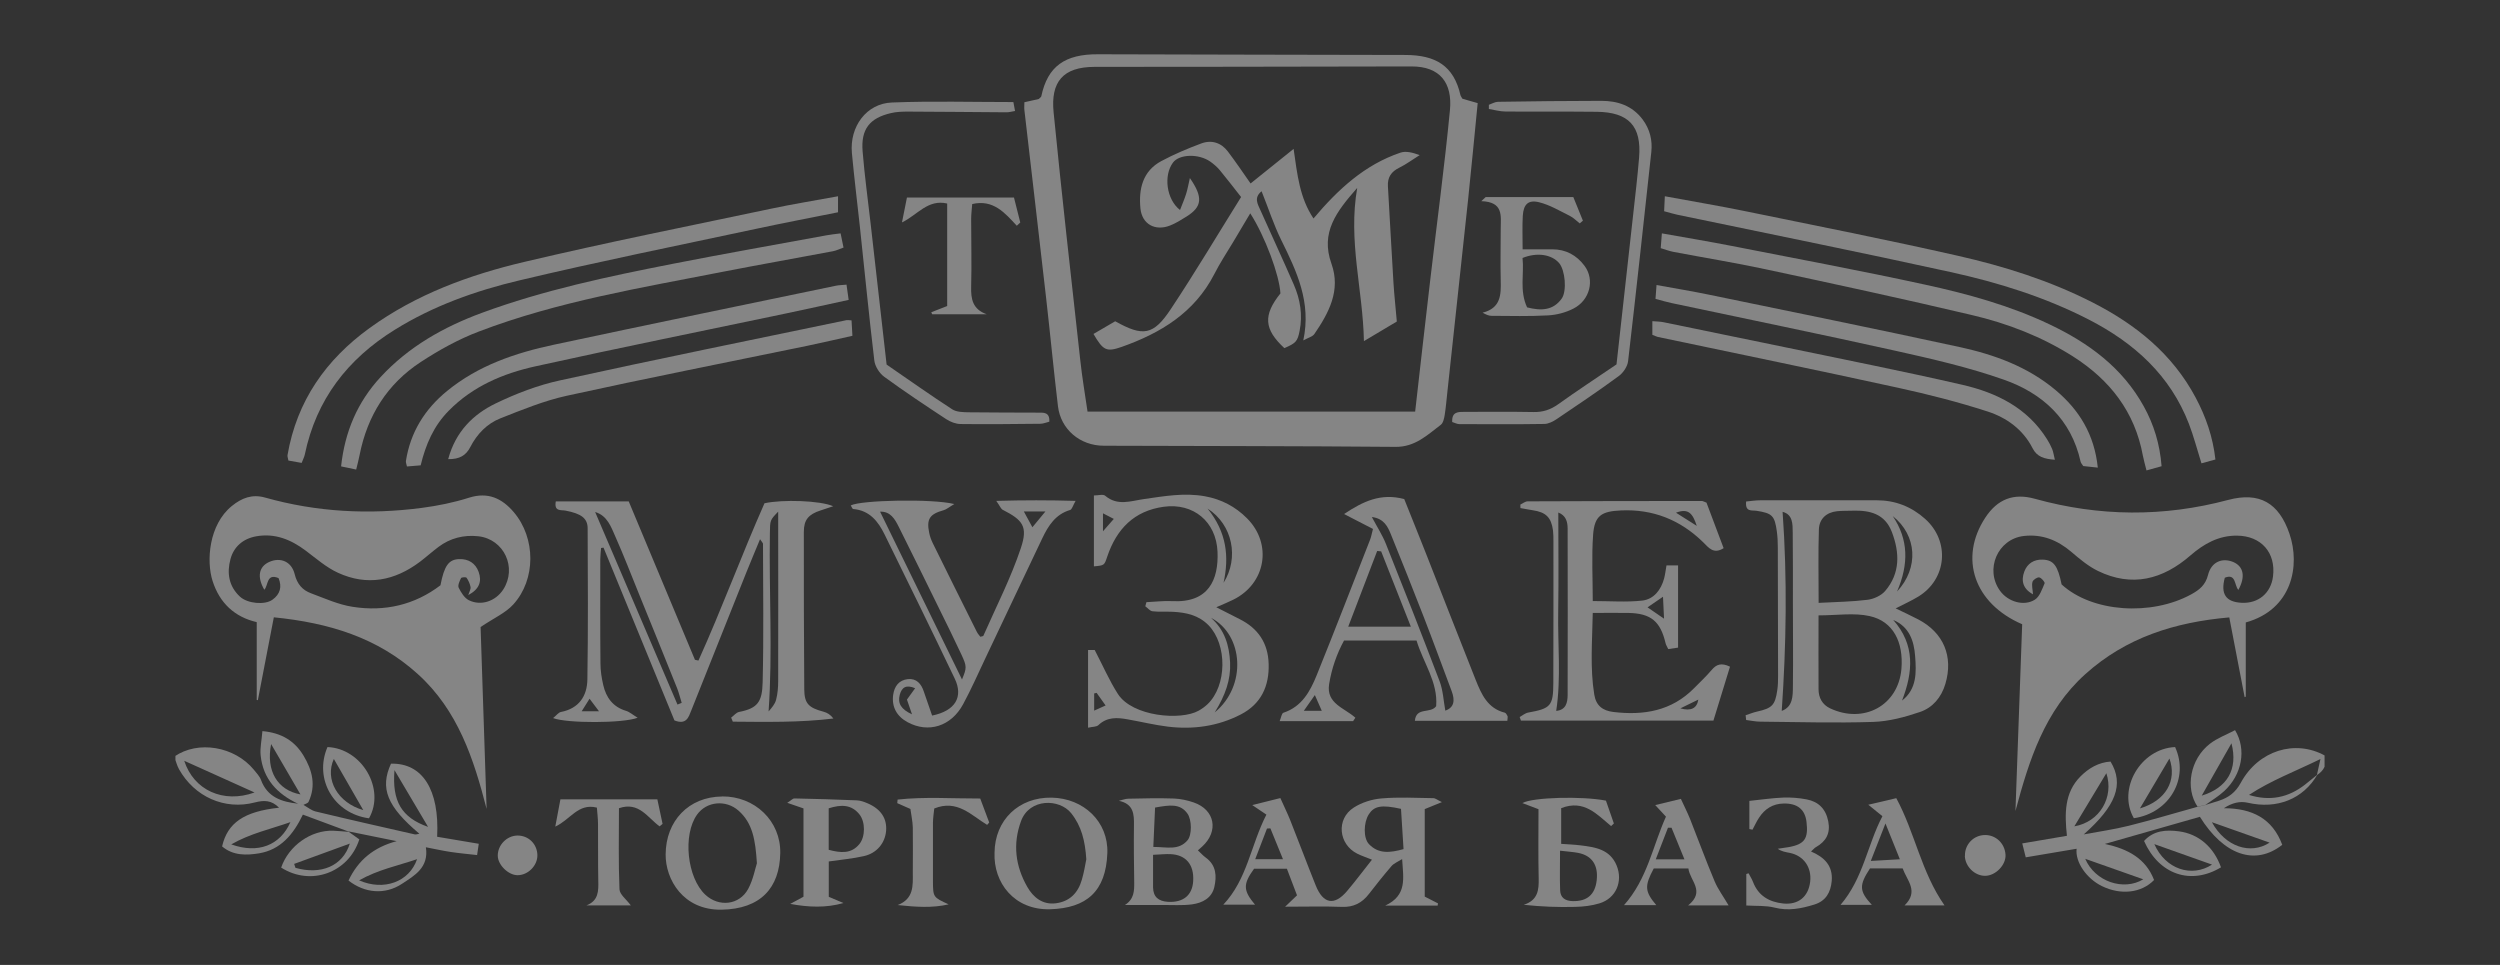 <?xml version="1.0" encoding="UTF-8"?> <svg xmlns="http://www.w3.org/2000/svg" width="228" height="88" viewBox="0 0 228 88" fill="none"><rect x="0" y="0" width="228" height="88" fill="#333333" stroke="none"/><g clip-path="url(#clip0_1899_788)"><path d="M93.423 9.324C93.956 9.204 94.37 9.117 94.736 9.029C94.84 8.917 94.951 8.853 94.966 8.782C95.547 6.027 97.139 4.934 100.138 4.949C109.487 4.989 118.836 4.982 128.177 5.013C130.914 5.021 132.585 5.979 133.198 8.694C133.222 8.782 133.293 8.861 133.373 9.005C133.771 9.117 134.216 9.245 134.765 9.404C134.471 12.35 134.2 15.28 133.89 18.21C133.27 24.046 132.633 29.874 132.004 35.71C131.925 36.42 131.869 37.131 131.758 37.841C131.702 38.161 131.622 38.576 131.4 38.743C130.166 39.678 129.053 40.771 127.278 40.755C118.407 40.675 109.535 40.684 100.672 40.651C98.499 40.651 96.741 39.159 96.486 37.051C96.096 33.778 95.786 30.505 95.412 27.231C94.76 21.491 94.084 15.759 93.423 10.027C93.399 9.843 93.423 9.652 93.423 9.332V9.324ZM129.06 37.554C129.538 33.371 129.983 29.387 130.453 25.403C131.049 20.286 131.742 15.176 132.235 10.043C132.474 7.56 131.328 6.051 128.726 6.059C127.246 6.059 125.766 6.067 124.294 6.067C116.139 6.083 107.983 6.099 99.828 6.099C96.94 6.099 95.81 7.472 96.089 10.242C96.836 17.795 97.688 25.331 98.523 32.868C98.69 34.416 98.953 35.957 99.183 37.538H129.068L129.06 37.554Z" fill="white" fill-opacity="0.4"></path><path d="M43.83 57.185C44.005 62.542 44.188 68.163 44.379 73.775C43.201 69.201 41.761 64.778 38.101 61.473C34.434 58.151 30.01 56.802 24.973 56.299C24.48 58.854 24.002 61.353 23.517 63.852C23.485 63.852 23.445 63.836 23.413 63.836V56.738C21.408 56.275 20.032 55.006 19.388 52.986C18.807 51.174 19.037 47.853 21.146 46.145C22.045 45.418 22.984 45.043 24.177 45.378C28.872 46.703 33.646 46.951 38.467 46.32C39.923 46.128 41.387 45.833 42.788 45.386C44.514 44.843 45.787 45.458 46.846 46.695C48.874 49.066 48.89 52.85 46.806 55.134C46.098 55.908 45.047 56.363 43.83 57.185ZM42.7 54.288C42.812 53.936 42.947 53.721 42.915 53.537C42.859 53.242 42.724 52.938 42.549 52.691C42.493 52.611 42.087 52.643 42.048 52.723C41.912 52.994 41.73 53.385 41.833 53.601C42.048 54.032 42.358 54.543 42.764 54.742C43.878 55.293 45.206 54.822 45.891 53.769C47.18 51.781 45.978 49.17 43.623 48.907C42.294 48.763 41.061 49.074 39.987 49.881C39.414 50.312 38.881 50.791 38.316 51.222C36.001 52.97 33.478 53.465 30.805 52.228C29.747 51.741 28.824 50.926 27.877 50.216C26.524 49.202 25.061 48.603 23.35 48.915C22.164 49.13 21.321 49.864 21.019 50.99C20.677 52.244 20.86 53.473 21.894 54.423C22.578 55.046 24.145 55.198 24.846 54.695C25.562 54.184 25.729 53.505 25.403 52.723C24.289 52.26 24.488 53.377 24.106 53.785C23.422 52.619 23.605 51.677 24.543 51.254C25.562 50.791 26.588 51.198 26.875 52.364C27.097 53.266 27.583 53.824 28.378 54.112C29.62 54.575 30.869 55.142 32.158 55.341C35.094 55.804 37.823 55.166 40.17 53.377C40.512 51.597 40.918 51.022 41.873 50.99C42.724 50.958 43.368 51.365 43.655 52.164C43.965 53.034 43.711 53.745 42.692 54.279L42.7 54.288Z" fill="white" fill-opacity="0.4"></path><path d="M204.815 56.762V63.532C204.815 63.532 204.743 63.564 204.711 63.58C204.258 61.209 203.796 58.838 203.311 56.307C198.322 56.746 193.898 58.144 190.191 61.473C186.467 64.818 185.051 69.329 183.809 73.967C184.016 68.266 184.215 62.558 184.422 56.93C180.022 55.038 178.646 50.887 181.056 47.214C182.17 45.514 183.642 44.947 185.584 45.49C191.447 47.118 197.319 47.166 203.207 45.594C206.056 44.835 207.838 45.857 208.801 48.683C209.795 51.581 209.055 55.589 204.807 56.77L204.815 56.762ZM202.905 52.683C202.499 54.168 202.992 54.902 204.433 54.974C205.96 55.054 207.106 54.096 207.297 52.579C207.575 50.408 206.223 48.867 204.011 48.851C202.34 48.835 200.996 49.593 199.77 50.655C197.248 52.85 194.439 53.585 191.328 52.068C190.445 51.637 189.657 50.974 188.902 50.328C187.637 49.25 186.22 48.691 184.565 48.883C182.178 49.162 180.993 51.941 182.409 53.888C183.125 54.878 184.581 55.325 185.584 54.687C186.021 54.407 186.236 53.737 186.467 53.202C186.514 53.098 186.172 52.683 185.974 52.659C185.782 52.635 185.409 52.883 185.361 53.074C185.273 53.401 185.385 53.776 185.409 54.2C184.486 53.705 184.303 52.954 184.621 52.116C184.899 51.382 185.504 51.006 186.308 51.038C187.294 51.078 187.668 51.589 188.018 53.298C190.795 55.852 196.198 56.204 199.85 54.2C200.59 53.792 201.139 53.353 201.37 52.444C201.664 51.254 202.65 50.831 203.669 51.254C204.616 51.653 204.807 52.595 204.138 53.8C203.756 53.37 203.939 52.268 202.897 52.691L202.905 52.683Z" fill="white" fill-opacity="0.4"></path><path d="M57.348 45.745C59.369 50.575 61.374 55.373 63.379 60.172C63.483 60.196 63.586 60.219 63.697 60.243C65.838 55.509 67.628 50.623 69.721 45.897C71.344 45.538 74.797 45.642 75.99 46.168C75.489 46.336 75.163 46.448 74.837 46.552C73.746 46.903 73.309 47.398 73.309 48.508C73.309 53.29 73.309 58.08 73.349 62.862C73.356 64.171 73.754 64.546 75.099 64.906C75.433 64.993 75.736 65.169 76.006 65.529C72.919 65.904 69.871 65.84 66.832 65.816L66.681 65.448C66.92 65.273 67.135 64.986 67.397 64.93C69.108 64.603 69.514 63.996 69.553 62.223C69.657 58.016 69.593 53.801 69.585 49.593C69.585 49.522 69.498 49.458 69.315 49.178C68.877 50.248 68.471 51.198 68.09 52.148C66.403 56.363 64.732 60.579 63.045 64.794C62.798 65.417 62.599 66.127 61.509 65.704C59.377 60.515 57.205 55.23 55.041 49.945C54.969 49.953 54.89 49.969 54.818 49.977C54.794 50.328 54.746 50.671 54.746 51.022C54.746 54.184 54.73 57.337 54.762 60.499C54.762 61.162 54.866 61.832 55.017 62.479C55.279 63.62 55.9 64.467 57.085 64.826C57.412 64.922 57.69 65.177 58.152 65.457C56.847 65.975 51.675 65.975 50.442 65.489C50.744 65.249 50.935 64.969 51.166 64.93C52.805 64.61 53.545 63.477 53.569 61.968C53.64 57.377 53.617 52.779 53.593 48.188C53.593 47.254 52.988 46.839 51.572 46.568C51.15 46.488 50.521 46.672 50.688 45.729H57.356L57.348 45.745ZM70.977 46.655C70.222 47.438 70.23 47.438 70.214 48.604C70.126 54.008 70.476 59.421 70.095 64.882C70.373 64.563 70.675 64.219 70.779 63.82C70.922 63.277 70.97 62.686 70.97 62.12C70.986 57.01 70.97 51.909 70.97 46.655H70.977ZM61.78 64.259C61.907 64.203 62.034 64.155 62.17 64.1C62.034 63.66 61.923 63.205 61.756 62.774C60.602 59.892 59.433 57.018 58.263 54.144C57.563 52.42 56.895 50.679 56.139 48.979C55.733 48.06 55.391 47.023 54.277 46.695C56.791 52.579 59.29 58.415 61.788 64.259H61.78ZM54.627 64.866C54.3 64.427 54.078 64.131 53.767 63.724C53.481 64.171 53.298 64.467 53.051 64.866H54.627Z" fill="white" fill-opacity="0.4"></path><path d="M159.192 65.233C159.542 65.121 159.884 64.977 160.242 64.897C161.618 64.586 161.889 64.322 162.088 62.941C162.152 62.518 162.16 62.087 162.16 61.656C162.16 57.736 162.152 53.816 162.136 49.896C162.136 49.417 162.112 48.938 162.048 48.467C161.849 47.022 161.627 46.807 160.186 46.583C159.765 46.519 159.144 46.719 159.247 45.737C159.669 45.697 160.123 45.625 160.568 45.625C164.093 45.625 167.618 45.625 171.15 45.625C172.845 45.625 174.317 46.2 175.574 47.325C177.858 49.369 177.555 52.818 174.954 54.407C174.349 54.774 173.697 55.07 172.885 55.485C173.633 55.852 174.293 56.147 174.93 56.483C177.261 57.696 178.16 59.868 177.42 62.366C177.054 63.604 176.259 64.538 175.113 64.929C173.736 65.4 172.273 65.791 170.832 65.839C167.403 65.951 163.974 65.847 160.545 65.815C160.115 65.815 159.685 65.72 159.247 65.664C159.232 65.512 159.216 65.368 159.2 65.217L159.192 65.233ZM165.851 56.131C165.851 58.478 165.836 60.666 165.851 62.862C165.851 63.628 166.194 64.267 166.91 64.602C169.965 66.039 173.124 64.355 173.41 61.001C173.609 58.574 172.67 56.666 170.514 56.187C169.082 55.868 167.514 56.123 165.844 56.123L165.851 56.131ZM165.859 54.982C167.498 54.894 168.915 54.878 170.315 54.702C170.88 54.631 171.556 54.327 171.922 53.904C173.307 52.283 173.259 50.423 172.543 48.531C171.906 46.855 170.538 46.527 168.962 46.575C168.485 46.591 168.008 46.575 167.538 46.623C166.552 46.727 165.915 47.334 165.883 48.284C165.812 50.415 165.859 52.547 165.859 54.982ZM162.573 46.679C163.011 52.818 162.907 58.814 162.494 64.834C163.512 64.458 163.504 63.492 163.512 62.614C163.544 60.083 163.512 57.552 163.512 55.022C163.512 52.874 163.52 50.719 163.496 48.571C163.488 47.788 163.512 46.926 162.573 46.679ZM172.662 56.539C174.683 58.814 174.468 61.297 173.466 63.892C174.834 62.83 174.771 61.305 174.659 59.836C174.556 58.462 174.142 57.169 172.662 56.539ZM172.622 47.07C174.063 49.21 174.086 51.453 173.012 53.944C175.025 51.788 174.826 48.818 172.622 47.07Z" fill="white" fill-opacity="0.4"></path><path d="M155.635 45.849C156.152 47.222 156.67 48.604 157.195 49.992C156.272 50.583 155.818 49.937 155.325 49.45C153.232 47.406 150.75 46.416 147.822 46.552C146.048 46.632 145.419 47.031 145.292 48.771C145.148 50.751 145.26 52.755 145.26 54.815C146.851 54.815 148.323 54.934 149.763 54.775C150.822 54.655 151.482 53.809 151.768 52.755C151.864 52.396 151.904 52.012 151.983 51.566H153.041V59.062C152.707 59.11 152.444 59.15 152.142 59.198C152.047 58.982 151.935 58.822 151.896 58.647C151.426 56.659 150.559 55.94 148.514 55.9C147.48 55.885 146.445 55.9 145.26 55.9C145.212 58.503 145.005 60.914 145.395 63.333C145.562 64.379 146.183 64.81 147.121 64.93C149.89 65.265 152.453 64.85 154.513 62.75C155.046 62.207 155.611 61.681 156.104 61.098C156.534 60.587 156.988 60.419 157.776 60.802C157.282 62.407 156.781 64.019 156.264 65.72H138.711C138.672 65.608 138.632 65.505 138.592 65.393C138.855 65.249 139.101 65.034 139.372 64.986C141.425 64.618 141.655 64.379 141.663 62.287C141.679 57.984 141.672 53.673 141.672 49.37C141.672 49.035 141.672 48.699 141.632 48.364C141.472 47.182 140.979 46.712 139.794 46.536C139.412 46.48 139.038 46.4 138.664 46.336C138.664 46.232 138.664 46.121 138.656 46.017C138.879 45.913 139.101 45.722 139.332 45.722C144.623 45.698 149.923 45.69 155.213 45.69C155.301 45.69 155.388 45.753 155.651 45.849H155.635ZM142.117 46.743C142.117 49.785 142.157 52.763 142.109 55.749C142.053 58.774 142.388 61.808 141.926 64.834C142.825 64.746 142.96 64.076 142.968 63.389C142.984 58.328 142.976 53.266 142.968 48.205C142.968 47.558 142.793 46.999 142.117 46.743ZM151.76 56.411C151.721 55.581 151.697 55.11 151.665 54.423C151.092 54.815 150.726 55.062 150.256 55.389C150.75 55.725 151.116 55.98 151.752 56.419L151.76 56.411ZM153.248 64.603C154.213 64.874 154.76 64.608 154.887 63.804C154.29 64.091 153.773 64.347 153.248 64.603ZM152.85 46.759C153.479 47.158 154.004 47.486 154.744 47.957C154.386 46.871 154.012 46.312 152.85 46.759Z" fill="white" fill-opacity="0.4"></path><path d="M99.764 51.652V45.186C100.17 45.186 100.6 45.05 100.791 45.21C101.921 46.176 103.154 45.681 104.339 45.513C106.177 45.25 108.007 44.922 109.877 45.258C111.389 45.529 112.678 46.208 113.736 47.278C116.067 49.625 115.439 53.233 112.471 54.694C112.049 54.902 111.604 55.085 110.927 55.381C111.739 55.796 112.392 56.131 113.044 56.458C114.731 57.297 115.646 58.638 115.701 60.538C115.765 62.574 115.017 64.195 113.171 65.153C111.079 66.238 108.827 66.55 106.512 66.27C105.286 66.119 104.077 65.823 102.859 65.608C101.897 65.432 100.974 65.368 100.17 66.135C100.003 66.294 99.661 66.27 99.231 66.366V59.277H99.836C100.584 60.714 101.173 62.071 101.953 63.292C103.289 65.36 107.697 65.727 109.312 64.817C109.599 64.657 109.877 64.458 110.116 64.234C111.906 62.542 111.938 58.789 110.219 57.025C109.312 56.099 108.175 55.86 106.965 55.796C106.344 55.764 105.724 55.82 105.111 55.748C104.873 55.724 104.674 55.453 104.451 55.293C104.483 55.165 104.522 55.045 104.554 54.918C105.334 54.886 106.114 54.782 106.886 54.822C110.227 55.006 111.142 52.874 111.039 50.327C110.92 47.557 108.819 45.849 106.138 46.216C103.416 46.591 101.833 48.251 100.982 50.758C100.711 51.565 100.727 51.565 99.764 51.652ZM110.442 56.347C111.691 57.441 112.113 58.861 112.185 60.426C112.256 61.983 111.755 63.404 110.784 64.969C113.728 62.566 113.418 57.887 110.442 56.347ZM111.588 53.153C113.02 50.886 112.423 47.852 110.132 46.383C111.874 48.539 112.113 50.767 111.588 53.153ZM100.011 63.189C99.939 63.205 99.86 63.228 99.788 63.244V64.809C100.194 64.626 100.465 64.506 100.831 64.338C100.52 63.899 100.266 63.54 100.011 63.189ZM100.592 46.815V48.451C101.006 47.98 101.252 47.693 101.579 47.325C101.197 47.126 100.934 46.99 100.592 46.815Z" fill="white" fill-opacity="0.4"></path><path d="M125.209 48.236C124.342 47.789 123.547 47.374 122.576 46.879C124.318 45.722 125.925 44.947 128.066 45.514C128.694 47.087 129.371 48.755 130.031 50.432C131.551 54.296 133.055 58.168 134.59 62.024C135.107 63.317 135.672 64.603 137.232 64.994C137.335 65.018 137.431 65.185 137.486 65.305C137.518 65.377 137.487 65.489 137.47 65.736H129.036C129.156 64.443 130.461 65.121 130.978 64.403C131.153 62.199 129.792 60.435 129.188 58.415H122.576C121.908 59.645 121.446 60.97 121.215 62.399C120.937 64.179 122.631 64.563 123.61 65.457C123.539 65.561 123.475 65.664 123.403 65.768H116.704C116.839 65.441 116.887 65.058 117.046 65.002C118.725 64.451 119.481 63.062 120.077 61.593C121.74 57.481 123.34 53.338 124.955 49.211C125.042 48.995 125.082 48.755 125.217 48.236H125.209ZM125.973 50.288C125.846 50.272 125.727 50.256 125.599 50.248C124.74 52.508 123.873 54.759 122.958 57.154H128.67C127.732 54.759 126.848 52.531 125.965 50.296L125.973 50.288ZM125.114 47.151C125.615 48.1 126.085 48.819 126.395 49.602C128.058 53.761 129.697 57.928 131.288 62.12C131.607 62.958 131.646 63.892 131.813 64.81C132.633 64.523 132.704 63.868 132.394 63.038C131.535 60.763 130.707 58.479 129.824 56.212C128.861 53.721 127.867 51.246 126.865 48.771C126.57 48.037 126.228 47.294 125.114 47.151ZM119.91 63.397C119.52 63.948 119.25 64.331 118.908 64.826H120.547C120.332 64.347 120.173 63.972 119.918 63.397H119.91Z" fill="white" fill-opacity="0.4"></path><path d="M85.021 65.257C87.129 64.825 87.869 63.556 87.074 61.895C84.973 57.496 82.825 53.121 80.676 48.747C80.088 47.549 79.308 46.551 77.82 46.423C77.733 46.423 77.669 46.216 77.589 46.096C78.481 45.609 85.021 45.465 87.034 45.968C86.556 46.248 86.318 46.463 86.047 46.535C84.79 46.886 84.48 47.333 84.743 48.595C84.806 48.922 84.925 49.241 85.069 49.537C86.397 52.235 87.742 54.934 89.087 57.624C89.166 57.792 89.302 57.928 89.405 58.071C89.524 58.031 89.66 58.031 89.683 57.983C90.853 55.325 92.19 52.722 93.105 49.976C93.765 48.004 93.272 47.429 91.45 46.495C91.283 46.407 91.203 46.168 90.861 45.681C93.391 45.609 95.627 45.609 98.093 45.681C97.847 46.112 97.767 46.463 97.592 46.511C96.263 46.902 95.603 47.948 95.062 49.082C93.312 52.746 91.585 56.419 89.843 60.083C89.19 61.464 88.57 62.869 87.845 64.21C86.755 66.246 84.671 66.893 82.769 65.863C81.767 65.32 81.313 64.45 81.456 63.38C81.568 62.574 81.989 62.023 82.801 61.935C83.581 61.855 84.018 62.358 84.249 63.061C84.496 63.803 84.758 64.538 85.005 65.248L85.021 65.257ZM87.734 61.967C88.172 60.913 88.187 60.785 87.686 59.708C87.026 58.287 86.326 56.874 85.633 55.469C84.416 52.993 83.199 50.511 81.965 48.044C81.608 47.333 81.21 46.631 80.263 46.663C82.745 51.748 85.212 56.802 87.734 61.967ZM82.705 63.811C82.976 63.436 83.199 63.133 83.461 62.765C82.642 62.422 82.244 62.678 82.061 63.356C81.846 64.147 82.18 64.69 83.175 65.145C83.024 64.713 82.888 64.314 82.713 63.803L82.705 63.811ZM94.155 48.084C94.592 47.557 94.903 47.182 95.341 46.647H93.375C93.646 47.142 93.837 47.501 94.155 48.084Z" fill="white" fill-opacity="0.4"></path><path d="M202.054 41.904C201.632 42.024 201.242 42.128 200.773 42.256C200.375 40.986 200.064 39.789 199.627 38.648C197.916 34.224 194.646 31.287 190.533 29.163C186.515 27.095 182.234 25.762 177.858 24.804C169.583 22.984 161.268 21.315 152.97 19.583C152.604 19.503 152.238 19.391 151.769 19.264C151.784 18.832 151.808 18.441 151.832 17.898C154.418 18.377 156.853 18.784 159.263 19.279C165.7 20.597 172.153 21.874 178.558 23.327C182.791 24.285 186.936 25.594 190.827 27.574C194.774 29.586 198.123 32.268 200.248 36.268C201.17 38.001 201.815 39.837 202.046 41.904H202.054Z" fill="white" fill-opacity="0.4"></path><path d="M76.428 17.883V19.36C73.922 19.863 71.455 20.334 68.996 20.861C61.78 22.401 54.547 23.863 47.37 25.571C43.392 26.513 39.525 27.886 35.993 30.081C31.688 32.756 28.84 36.437 27.798 41.458C27.75 41.682 27.638 41.889 27.511 42.217C27.081 42.145 26.692 42.073 26.302 42.001C26.262 41.77 26.198 41.626 26.222 41.498C27.073 36.572 29.715 32.804 33.709 29.914C37.958 26.84 42.803 25.068 47.816 23.886C55.271 22.122 62.791 20.621 70.285 19.041C72.235 18.625 74.208 18.306 76.428 17.899V17.883Z" fill="white" fill-opacity="0.4"></path><path d="M201.131 73.415C201.536 73.287 201.95 73.159 202.356 73.031C203.239 72.744 203.876 72.281 204.361 71.387C205.96 68.441 209.318 67.403 212.047 68.92C212.246 69.678 211.975 70.261 211.299 70.692C211.387 70.301 211.474 69.902 211.625 69.224C209.286 70.365 207.082 71.195 205.109 72.497C207.026 73.095 208.721 72.736 210.241 71.538C210.615 71.243 210.973 70.94 211.347 70.644C210.058 72.864 207.671 73.83 204.982 73.207C204.281 73.048 203.56 73.215 202.818 73.71C205.387 73.71 207.249 74.644 208.141 77.047C205.682 78.987 202.809 77.997 200.63 74.493C197.821 75.291 194.996 76.097 191.965 76.967C194.073 77.422 195.696 78.293 196.452 80.257C195.298 81.446 193.421 81.654 191.702 80.816C190.286 80.129 189.244 78.612 189.387 77.406C187.843 77.67 186.316 77.925 184.748 78.189C184.629 77.718 184.549 77.406 184.43 76.919C185.799 76.688 187.079 76.465 188.504 76.225C188.289 74.229 188.257 72.297 189.745 70.804C190.493 70.054 191.4 69.527 192.482 69.455C193.739 71.531 192.967 73.511 190.039 76.097C191.4 75.842 192.777 75.65 194.121 75.315C196.237 74.788 198.33 74.157 200.431 73.574C200.669 73.527 200.908 73.471 201.147 73.423L201.131 73.415ZM189.18 75.363C191.519 74.956 192.808 72.68 192.1 70.517C191.137 72.113 190.206 73.662 189.18 75.363ZM190.175 78.325C191.05 80.392 193.659 81.286 195.466 80.193C193.676 79.562 192.02 78.979 190.175 78.325ZM201.727 74.987C202.945 77.215 205.228 77.989 206.987 76.848C205.26 76.241 203.621 75.658 201.727 74.987Z" fill="white" fill-opacity="0.4"></path><path d="M27.678 73.407C28.044 73.615 28.394 73.91 28.784 74.006C31.791 74.733 34.815 75.411 37.831 76.098C37.95 76.122 38.093 76.058 38.244 76.034C35.292 73.543 34.632 71.891 35.658 69.647C38.523 69.575 40.09 72.01 39.868 76.313C41.093 76.521 42.342 76.728 43.663 76.952C43.607 77.327 43.567 77.591 43.512 77.982C42.66 77.886 41.865 77.814 41.077 77.695C40.337 77.583 39.597 77.415 38.841 77.271C39.128 79.139 37.783 79.858 36.653 80.609C35.117 81.622 33.256 81.463 31.784 80.305C32.667 78.437 34.083 77.271 36.176 76.713C34.704 76.417 33.24 76.122 31.768 75.819L31.815 75.85C30.447 75.339 29.078 74.829 27.622 74.293C26.747 76.122 25.578 77.495 23.636 77.822C22.475 78.014 21.257 78.046 20.255 77.192C20.748 75.044 22.252 74.006 25.45 73.663C24.75 72.96 24.082 72.968 23.238 73.184C20.485 73.903 17.732 72.665 16.324 70.15C16.125 69.791 16.03 69.368 15.894 69.001C18.067 67.492 21.4 68.074 23.151 70.198C23.39 70.493 23.676 70.789 23.803 71.132C24.392 72.721 25.705 73.136 27.185 73.296C27.352 73.328 27.511 73.367 27.678 73.4V73.407ZM23.214 72.274C21.138 71.34 19.061 70.406 16.802 69.384C17.669 72.058 20.35 73.303 23.214 72.274ZM26.485 74.98C24.583 75.643 22.817 76.018 21.09 77.008C23.517 77.878 25.538 77.12 26.485 74.98ZM38.038 78.357C36.224 78.972 34.473 79.315 32.754 80.289C34.998 81.279 37.321 80.433 38.038 78.357ZM39.04 75.411C37.958 73.583 37.043 72.042 35.977 70.238C35.746 73.072 36.613 74.557 39.04 75.411Z" fill="white" fill-opacity="0.4"></path><path d="M151.562 21.283C153.805 21.682 155.866 22.026 157.911 22.425C163.791 23.583 169.686 24.676 175.543 25.954C179.441 26.8 183.308 27.862 186.944 29.594C190.501 31.287 193.572 33.538 195.521 37.075C196.428 38.719 196.977 40.484 197.137 42.519C196.707 42.639 196.277 42.759 195.76 42.903C195.633 42.384 195.513 41.985 195.434 41.577C194.702 37.562 192.426 34.648 189.045 32.5C186.196 30.696 183.077 29.491 179.831 28.732C173.577 27.255 167.3 25.898 161.022 24.557C158.229 23.958 155.412 23.503 152.604 22.968C152.238 22.896 151.88 22.76 151.458 22.633C151.49 22.226 151.514 21.858 151.562 21.283Z" fill="white" fill-opacity="0.4"></path><path d="M76.666 21.299C76.77 21.794 76.842 22.154 76.929 22.577C76.571 22.704 76.276 22.856 75.966 22.912C72.64 23.543 69.315 24.125 65.997 24.772C58.478 26.249 50.887 27.486 43.678 30.233C41.825 30.935 40.042 31.925 38.38 33.011C35.324 35.007 33.502 37.905 32.794 41.505C32.715 41.921 32.603 42.328 32.484 42.823C32.014 42.727 31.617 42.639 31.107 42.535C31.45 39.366 32.595 36.675 34.712 34.384C37.273 31.614 40.448 29.826 43.925 28.54C49.574 26.457 55.454 25.219 61.342 24.062C66.013 23.144 70.707 22.321 75.385 21.459C75.751 21.387 76.133 21.355 76.666 21.283V21.299Z" fill="white" fill-opacity="0.4"></path><path d="M129.928 81.766C130.349 81.981 130.747 82.181 131.145 82.388C131.137 82.452 131.129 82.524 131.113 82.588H126.339C128.36 81.638 127.978 80.089 127.875 78.349C127.453 78.612 127.119 78.74 126.912 78.979C126.196 79.81 125.512 80.672 124.843 81.534C124.215 82.349 123.443 82.748 122.385 82.708C120.778 82.644 119.17 82.692 117.205 82.692C117.706 82.213 117.953 81.973 118.287 81.654C117.993 80.88 117.691 80.097 117.364 79.227H114.373C113.362 80.632 113.354 81.191 114.46 82.508H111.564C113.76 80.177 114.054 77.111 115.495 74.293C115.12 74.037 114.778 73.806 114.206 73.423C115.152 73.183 115.9 73 116.768 72.784C117.078 73.479 117.388 74.109 117.651 74.756C118.446 76.752 119.194 78.764 119.998 80.76C120.674 82.436 121.685 82.628 122.838 81.279C123.602 80.384 124.303 79.434 125.122 78.404C124.557 78.173 124.159 78.046 123.793 77.862C122.067 77.007 121.836 74.692 123.459 73.654C124.191 73.183 125.122 72.888 125.997 72.816C127.557 72.68 129.14 72.768 130.715 72.792C130.906 72.792 131.097 72.96 131.503 73.152C130.867 73.407 130.461 73.574 129.936 73.79V81.774L129.928 81.766ZM127.763 73.766C125.981 73.367 125.313 73.511 124.828 74.277C124.358 75.02 124.326 76.425 124.843 76.976C125.703 77.886 126.745 77.79 128.002 77.439C127.923 76.185 127.843 74.988 127.771 73.758L127.763 73.766ZM115.869 75.547C115.765 75.547 115.662 75.554 115.55 75.562C115.208 76.449 114.866 77.343 114.476 78.357H117.006C116.577 77.295 116.219 76.417 115.86 75.547H115.869Z" fill="white" fill-opacity="0.4"></path><path d="M191.328 42.648C190.731 42.584 190.358 42.544 189.991 42.504C189.896 42.352 189.784 42.24 189.753 42.113C188.894 38.233 186.268 35.862 182.743 34.624C179.529 33.491 176.163 32.724 172.829 31.982C166.05 30.473 159.239 29.084 152.445 27.639C151.983 27.543 151.538 27.407 150.981 27.256C151.012 26.856 151.036 26.513 151.076 25.994C152.779 26.305 154.354 26.561 155.922 26.888C163.512 28.453 171.119 30.002 178.693 31.646C181.868 32.333 184.923 33.435 187.477 35.583C189.634 37.395 191.01 39.63 191.32 42.656L191.328 42.648Z" fill="white" fill-opacity="0.4"></path><path d="M77.2 25.945C77.263 26.401 77.319 26.792 77.398 27.35C75.401 27.782 73.508 28.205 71.606 28.604C64.015 30.201 56.401 31.733 48.827 33.41C45.875 34.065 43.122 35.222 40.918 37.466C39.549 38.855 38.833 40.523 38.364 42.439C37.934 42.471 37.536 42.511 37.114 42.543C37.067 42.32 37.003 42.176 37.019 42.048C37.425 39.422 38.738 37.322 40.767 35.661C43.615 33.33 46.996 32.188 50.513 31.438C59.082 29.61 67.66 27.837 76.237 26.057C76.507 26.001 76.786 26.001 77.184 25.962L77.2 25.945Z" fill="white" fill-opacity="0.4"></path><path d="M40.878 41.858C41.554 39.359 43.154 37.786 45.198 36.796C47.068 35.894 49.057 35.127 51.086 34.688C59.775 32.781 68.495 31.008 77.208 29.196C77.295 29.18 77.391 29.196 77.661 29.22C77.685 29.643 77.709 30.074 77.741 30.625C76.308 30.944 74.98 31.255 73.635 31.535C66.315 33.044 58.987 34.489 51.691 36.093C49.622 36.548 47.617 37.371 45.636 38.153C44.419 38.632 43.504 39.582 42.891 40.772C42.501 41.53 41.92 41.889 40.878 41.874V41.858Z" fill="white" fill-opacity="0.4"></path><path d="M187.406 41.929C186.435 41.857 185.775 41.674 185.369 40.875C184.493 39.158 182.99 38.081 181.247 37.522C178.582 36.66 175.853 35.965 173.116 35.367C165.82 33.77 158.499 32.269 151.188 30.728C151.052 30.696 150.925 30.624 150.694 30.537V29.291C151.084 29.323 151.41 29.323 151.721 29.387C155.405 30.137 159.088 30.896 162.772 31.662C168.175 32.788 173.593 33.858 178.972 35.095C182.091 35.814 184.907 37.195 186.697 40.069C186.873 40.348 187.032 40.651 187.159 40.955C187.262 41.218 187.302 41.498 187.406 41.937V41.929Z" fill="white" fill-opacity="0.4"></path><path d="M147.424 33.243C147.941 28.605 148.451 24.054 148.952 19.504C149.143 17.795 149.342 16.095 149.485 14.378C149.724 11.504 148.546 10.227 145.61 10.195C142.841 10.163 140.08 10.195 137.311 10.171C136.802 10.171 136.293 10.02 135.784 9.94C135.784 9.812 135.784 9.684 135.784 9.557C136.062 9.461 136.333 9.293 136.611 9.285C139.754 9.237 142.905 9.197 146.048 9.197C147.535 9.197 148.864 9.636 149.811 10.898C150.471 11.792 150.718 12.79 150.599 13.876C149.907 20.23 149.222 26.593 148.482 32.94C148.427 33.427 148.037 34.002 147.631 34.297C145.785 35.654 143.883 36.932 141.99 38.209C141.648 38.441 141.218 38.664 140.828 38.664C138.25 38.704 135.68 38.688 133.102 38.68C132.887 38.68 132.673 38.561 132.442 38.489C132.386 37.538 132.999 37.562 133.572 37.562C135.672 37.562 137.765 37.538 139.865 37.578C140.717 37.595 141.417 37.363 142.117 36.86C143.82 35.639 145.578 34.489 147.432 33.228L147.424 33.243Z" fill="white" fill-opacity="0.4"></path><path d="M95.707 38.455C95.436 38.519 95.174 38.639 94.903 38.647C92.476 38.671 90.042 38.703 87.615 38.671C87.177 38.671 86.684 38.479 86.302 38.232C84.392 36.978 82.483 35.709 80.637 34.36C80.199 34.04 79.801 33.41 79.738 32.883C79.252 28.811 78.854 24.724 78.417 20.644C78.178 18.417 77.9 16.198 77.693 13.962C77.47 11.543 79.022 9.435 81.345 9.348C85.005 9.204 88.673 9.308 92.42 9.308C92.46 9.523 92.508 9.787 92.572 10.122C92.269 10.17 92.047 10.242 91.816 10.242C88.816 10.226 85.809 10.186 82.809 10.178C82.292 10.178 81.758 10.194 81.257 10.314C79.3 10.768 78.504 11.79 78.671 13.81C78.847 15.998 79.149 18.169 79.396 20.349C79.881 24.612 80.358 28.875 80.859 33.25C82.833 34.607 84.814 36.012 86.843 37.33C87.241 37.585 87.845 37.593 88.355 37.601C90.447 37.633 92.548 37.617 94.648 37.633C95.158 37.633 95.754 37.561 95.698 38.463L95.707 38.455Z" fill="white" fill-opacity="0.4"></path><path d="M135.497 17.971H143.486C143.78 18.689 144.067 19.408 144.361 20.126C144.265 20.206 144.17 20.294 144.074 20.374C143.772 20.142 143.501 19.855 143.167 19.687C142.244 19.232 141.337 18.681 140.351 18.442C139.364 18.202 138.942 18.649 138.879 19.679C138.823 20.621 138.863 21.563 138.863 22.737C139.881 22.737 140.725 22.737 141.568 22.737C142.801 22.737 143.788 23.272 144.512 24.246C145.459 25.523 145.005 27.383 143.486 28.149C142.785 28.509 141.95 28.724 141.17 28.764C139.46 28.86 137.741 28.812 136.022 28.804C135.776 28.804 135.529 28.693 135.211 28.517C136.882 28.094 136.898 26.88 136.866 25.587C136.826 24.006 136.866 22.434 136.866 20.853C136.866 19.711 137.152 18.41 135.091 18.346C135.227 18.218 135.362 18.09 135.497 17.971ZM139.261 28.03C140.557 28.365 141.648 28.317 142.427 27.232C142.921 26.529 142.738 24.621 142.189 23.99C141.504 23.2 140.176 22.992 138.855 23.527C139.014 24.972 138.561 26.497 139.269 28.03H139.261Z" fill="white" fill-opacity="0.4"></path><path d="M146.461 73.016C146.684 73.663 146.939 74.381 147.185 75.1C147.098 75.18 147.018 75.26 146.931 75.339C145.642 74.278 144.472 72.888 142.38 73.703V76.96C142.952 77 143.557 77.024 144.146 77.096C145.483 77.263 146.827 77.447 147.44 78.94C148.029 80.385 147.384 81.918 145.889 82.381C145.172 82.604 144.393 82.692 143.645 82.708C142.109 82.748 140.574 82.692 138.966 82.517C140.271 82.094 140.351 81.159 140.327 80.09C140.279 77.998 140.311 75.906 140.311 73.799C139.754 73.591 139.34 73.431 138.839 73.24C139.778 72.705 144.297 72.593 146.453 73.016H146.461ZM142.276 77.591C142.276 78.932 142.244 80.066 142.284 81.191C142.308 81.87 142.738 82.165 143.43 82.181C144.735 82.213 145.467 81.598 145.618 80.289C145.777 78.908 145.196 78.03 143.923 77.782C143.47 77.695 143 77.671 142.276 77.583V77.591Z" fill="white" fill-opacity="0.4"></path><path d="M102.597 82.533C103.433 81.998 103.448 81.248 103.44 80.465C103.416 78.741 103.393 77.025 103.416 75.3C103.433 74.262 103.401 73.32 102.04 73.033C102.334 72.969 102.621 72.841 102.915 72.841C104.3 72.809 105.684 72.777 107.06 72.825C107.665 72.849 108.294 72.985 108.867 73.184C110.808 73.855 111.166 75.803 109.646 77.2C109.543 77.296 109.44 77.392 109.249 77.552C109.495 77.783 109.702 78.023 109.957 78.206C110.935 78.909 110.975 79.907 110.744 80.912C110.506 81.918 109.646 82.35 108.716 82.478C107.824 82.597 106.91 82.525 106.002 82.533C104.865 82.533 103.727 82.533 102.589 82.533H102.597ZM105.159 77.959C105.159 79.052 105.151 79.986 105.159 80.928C105.175 81.807 105.66 82.19 106.504 82.246C107.896 82.334 108.747 81.655 108.819 80.346C108.906 78.845 108.151 77.951 106.727 77.895C106.305 77.879 105.883 77.927 105.151 77.959H105.159ZM105.342 73.656C105.286 74.837 105.238 75.971 105.183 77.24C106.432 77.24 107.482 77.591 108.302 76.633C108.715 76.154 108.7 74.765 108.294 74.198C107.618 73.257 106.671 73.416 105.35 73.648L105.342 73.656Z" fill="white" fill-opacity="0.4"></path><path d="M65.854 72.633C68.845 72.609 71.216 74.877 71.16 77.806C71.105 80.96 69.386 82.908 65.79 82.964C62.297 83.012 60.69 80.201 60.706 77.926C60.721 74.86 62.814 72.665 65.854 72.641V72.633ZM69.028 78.709C68.893 76.617 68.646 75.076 67.357 73.934C66.204 72.912 64.445 73.08 63.578 74.286C62.249 76.13 62.655 80.05 64.334 81.606C65.567 82.748 67.429 82.549 68.232 81.072C68.694 80.217 68.869 79.212 69.036 78.709H69.028Z" fill="white" fill-opacity="0.4"></path><path d="M90.702 77.767C90.726 74.789 92.914 72.689 95.913 72.745C98.833 72.801 101.093 74.941 100.99 77.799C100.862 81.296 99.096 82.828 95.762 82.924C92.484 83.012 90.591 80.481 90.702 77.775V77.767ZM99.072 78.374C98.961 76.681 98.635 75.348 97.688 74.158C96.614 72.825 93.893 72.793 93.121 74.877C92.341 76.984 92.611 79.012 93.701 80.904C94.227 81.823 95.078 82.533 96.279 82.381C97.553 82.222 98.324 81.431 98.666 80.226C98.865 79.547 98.977 78.845 99.072 78.365V78.374Z" fill="white" fill-opacity="0.4"></path><path d="M73.277 73.727C72.784 73.559 72.402 73.423 71.797 73.216C72.139 73.008 72.298 72.808 72.466 72.817C74.359 72.856 76.261 72.912 78.154 72.992C78.481 73.008 78.807 73.128 79.109 73.256C80.334 73.775 80.907 74.644 80.812 75.778C80.717 76.888 79.969 77.814 78.783 78.078C77.772 78.309 76.73 78.397 75.584 78.565V81.79C76.07 81.997 76.492 82.173 76.921 82.357C75.338 82.812 73.746 82.748 72.068 82.436C72.434 82.237 72.799 82.037 73.277 81.782V73.727ZM75.577 77.503C76.666 77.79 77.637 77.894 78.385 76.968C78.926 76.297 78.926 74.956 78.385 74.278C77.653 73.359 76.707 73.359 75.577 73.719V77.503Z" fill="white" fill-opacity="0.4"></path><path d="M82.722 18.018H92.476C92.659 18.736 92.85 19.519 93.049 20.293C92.946 20.389 92.835 20.485 92.731 20.588C91.641 19.415 90.591 18.162 88.665 18.609C88.633 19.064 88.57 19.527 88.57 19.982C88.57 22.034 88.625 24.085 88.57 26.137C88.538 27.279 88.705 28.205 89.986 28.66H85.013C84.989 28.596 84.965 28.54 84.934 28.476C85.363 28.309 85.793 28.141 86.382 27.909V18.561C84.607 18.153 83.692 19.591 82.26 20.285C82.403 19.551 82.555 18.808 82.714 18.01L82.722 18.018Z" fill="white" fill-opacity="0.4"></path><path d="M57.539 82.572H53.481C54.595 82.149 54.587 81.247 54.563 80.305C54.531 78.589 54.555 76.872 54.539 75.156C54.539 74.645 54.468 74.134 54.436 73.655C52.725 73.224 52.033 74.741 50.641 75.387C50.824 74.445 50.959 73.727 51.11 72.897H59.95C60.109 73.647 60.268 74.389 60.427 75.14C60.34 75.212 60.252 75.291 60.157 75.363C59.067 74.589 58.279 73.072 56.449 73.711C56.449 76.17 56.393 78.636 56.497 81.103C56.513 81.575 57.125 82.021 57.531 82.572H57.539Z" fill="white" fill-opacity="0.4"></path><path d="M159.542 75.604V73.041C160.632 72.929 161.634 72.778 162.645 72.738C163.353 72.714 164.069 72.77 164.769 72.905C165.851 73.113 166.512 73.776 166.735 74.894C166.957 75.995 166.536 76.738 165.605 77.264C165.485 77.328 165.398 77.448 165.167 77.656C166.384 78.175 167.172 78.957 167.053 80.346C166.957 81.408 166.504 82.174 165.47 82.494C164.284 82.861 163.107 83.1 161.833 82.773C161.046 82.573 160.194 82.637 159.263 82.582V79.708C159.335 79.684 159.399 79.667 159.47 79.644C159.606 79.907 159.773 80.162 159.876 80.434C160.362 81.704 161.356 82.262 162.621 82.398C164.013 82.542 164.929 81.775 165.088 80.41C165.239 79.093 164.491 78.039 163.226 77.783C162.868 77.712 162.51 77.671 162.128 77.408C162.462 77.36 162.804 77.312 163.138 77.256C164.579 76.993 164.936 76.482 164.753 74.957C164.618 73.816 163.918 73.257 162.677 73.281C161.682 73.297 160.95 73.768 160.425 74.574C160.194 74.918 160.027 75.3 159.828 75.668C159.733 75.652 159.645 75.628 159.55 75.612L159.542 75.604Z" fill="white" fill-opacity="0.4"></path><path d="M157.648 82.573H153.956C155.555 81.288 154.131 80.346 153.98 79.204H150.822C149.97 80.809 149.994 81.288 151.052 82.549H148.108C150.241 80.162 150.726 77.16 151.935 74.478C151.585 74.095 151.315 73.807 150.957 73.424C151.776 73.225 152.46 73.057 153.296 72.857C153.582 73.48 153.877 74.063 154.123 74.662C154.879 76.561 155.579 78.493 156.375 80.378C156.677 81.096 157.163 81.743 157.648 82.573ZM151.005 78.374H153.622C153.169 77.272 152.81 76.378 152.444 75.492C152.333 75.492 152.23 75.492 152.118 75.492C151.768 76.386 151.426 77.28 151.005 78.374Z" fill="white" fill-opacity="0.4"></path><path d="M177.341 82.573H173.697C175.017 81.279 173.927 80.329 173.521 79.196H170.546C169.535 80.744 169.551 81.263 170.713 82.525H167.856C169.941 80.09 170.299 77.056 171.676 74.437C171.206 74.062 170.896 73.807 170.387 73.392C171.381 73.16 172.137 72.977 172.941 72.793C174.651 75.947 175.208 79.523 177.341 82.573ZM171.954 75.1C171.453 76.386 171.087 77.328 170.617 78.517C171.628 78.461 172.344 78.421 173.267 78.365C172.813 77.232 172.447 76.329 171.954 75.1Z" fill="white" fill-opacity="0.4"></path><path d="M83.04 73.783C82.578 73.575 82.204 73.407 81.83 73.248C81.838 73.136 81.854 73.032 81.862 72.921C84.344 72.649 86.835 72.833 89.397 72.825C89.7 73.639 89.962 74.326 90.216 75.012C90.153 75.084 90.089 75.156 90.026 75.228C88.577 74.358 87.305 72.881 85.204 73.735C85.164 74.118 85.093 74.581 85.085 75.036C85.076 76.8 85.085 78.573 85.085 80.337C85.093 81.83 85.1 81.83 86.517 82.477C85.021 82.828 83.501 82.716 81.87 82.541C83.35 81.966 83.255 80.768 83.247 79.603C83.247 78.222 83.271 76.832 83.247 75.451C83.231 74.892 83.103 74.334 83.032 73.791L83.04 73.783Z" fill="white" fill-opacity="0.4"></path><path d="M198.37 68.131C199.675 70.997 197.853 74.15 194.606 74.621C193.079 71.963 195.211 68.275 198.37 68.131ZM195.163 73.727C197.534 73.017 198.561 71.181 197.853 69.177C196.914 70.757 196.039 72.242 195.163 73.727Z" fill="white" fill-opacity="0.4"></path><path d="M33.653 74.629C30.447 74.206 28.609 71.045 29.866 68.131C33.009 68.259 35.173 71.963 33.653 74.629ZM30.447 69.216C29.596 71.085 30.805 73.216 33.128 73.879C32.197 72.258 31.338 70.773 30.447 69.216Z" fill="white" fill-opacity="0.4"></path><path d="M27.678 73.408C27.511 73.376 27.352 73.336 27.185 73.304C25.291 72.418 23.994 71.052 23.771 68.897C23.7 68.218 23.867 67.516 23.931 66.678C25.705 66.837 26.882 67.588 27.686 68.921C28.482 70.246 28.84 71.643 28.14 73.128C28.076 73.264 27.837 73.312 27.678 73.4V73.408ZM24.726 67.859C24.241 70.318 25.315 72.066 27.4 72.45C26.469 70.853 25.593 69.352 24.726 67.859Z" fill="white" fill-opacity="0.4"></path><path d="M201.131 73.416C200.892 73.464 200.653 73.519 200.415 73.567C199.269 71.875 199.738 69.24 201.529 67.843C202.213 67.308 203.072 66.997 203.836 66.59C204.91 68.354 204.464 70.654 202.849 72.146C202.332 72.626 201.712 72.993 201.131 73.408V73.416ZM203.51 67.787C202.642 69.312 201.767 70.845 200.797 72.562C203.128 71.851 204.122 70.158 203.51 67.787Z" fill="white" fill-opacity="0.4"></path><path d="M31.768 75.834C32.11 76.082 32.444 76.321 32.77 76.553C31.784 79.619 28.323 80.84 25.641 79.123C26.333 77.127 28.354 75.691 30.399 75.762C30.869 75.778 31.346 75.834 31.815 75.866L31.768 75.834ZM26.827 78.788C26.866 78.908 26.906 79.028 26.946 79.147C29.246 79.802 31.258 79.004 31.903 76.936C30.105 77.591 28.466 78.189 26.827 78.788Z" fill="white" fill-opacity="0.4"></path><path d="M202.555 79.1C199.818 80.753 196.898 79.77 195.537 76.697C196.397 75.739 197.55 75.659 198.728 75.819C200.526 76.058 201.903 77.264 202.555 79.1ZM196.476 76.984C197.487 79.276 199.882 80.058 201.736 78.852C199.898 78.198 198.187 77.591 196.476 76.984Z" fill="white" fill-opacity="0.4"></path><path d="M179.203 78.062C179.171 77.008 179.998 76.154 181.049 76.154C182.027 76.154 182.831 76.913 182.902 77.934C182.974 78.868 181.995 79.882 181.033 79.874C180.086 79.874 179.226 79.02 179.194 78.07L179.203 78.062Z" fill="white" fill-opacity="0.4"></path><path d="M47.179 76.201C48.19 76.186 48.994 76.968 49.01 77.99C49.026 78.948 48.15 79.826 47.188 79.818C46.36 79.81 45.413 78.884 45.397 78.062C45.374 77.088 46.209 76.218 47.179 76.201Z" fill="white" fill-opacity="0.4"></path><path d="M114.062 16.725C115.351 15.687 116.561 14.713 117.977 13.579C118.319 15.95 118.526 18.034 119.791 19.926C122.027 17.268 124.462 15.024 127.716 13.923C128.209 13.755 128.806 13.899 129.474 14.146C128.853 14.529 128.265 14.976 127.612 15.296C126.88 15.655 126.53 16.174 126.578 16.988C126.753 19.934 126.904 22.888 127.087 25.834C127.159 26.968 127.286 28.101 127.39 29.323C126.474 29.866 125.583 30.4 124.39 31.111C124.294 26.377 122.934 21.986 123.777 17.14C121.891 19.287 120.404 21.195 121.43 24.053C122.297 26.481 121.191 28.532 119.87 30.464C119.703 30.704 119.322 30.792 118.86 31.047C119.608 27.574 118.263 24.756 116.863 21.922C116.171 20.525 115.686 19.016 115.057 17.443C114.325 18.026 114.707 18.625 114.953 19.176C115.964 21.443 117.014 23.695 118.001 25.97C118.582 27.303 118.812 28.716 118.526 30.169C118.335 31.151 118.176 31.295 117.134 31.75C115.272 30.025 115.184 28.748 116.775 26.76C116.688 25.107 115.375 21.563 114.023 19.455C113.481 20.365 112.98 21.203 112.479 22.05C111.89 23.032 111.254 23.99 110.737 25.012C108.93 28.524 105.843 30.384 102.295 31.638C100.902 32.125 100.608 31.965 99.725 30.456C100.401 30.057 101.077 29.666 101.706 29.299C104.252 30.72 105.183 30.592 106.782 28.181C108.994 24.852 111.039 21.411 113.187 17.97C112.479 17.068 111.874 16.278 111.238 15.511C110.999 15.224 110.697 14.968 110.387 14.745C109.32 13.994 107.546 14.05 106.973 14.832C106.106 16.006 106.368 18.178 107.618 19.152C107.816 18.641 108.015 18.178 108.166 17.707C108.302 17.291 108.373 16.852 108.517 16.238C109.742 18.002 109.631 18.856 108.222 19.743C107.737 20.046 107.243 20.357 106.718 20.565C105.35 21.108 104.141 20.445 104.005 18.992C103.838 17.236 104.212 15.599 105.915 14.689C107.076 14.066 108.31 13.547 109.551 13.084C110.482 12.733 111.365 13.004 111.978 13.811C112.694 14.753 113.354 15.735 114.054 16.733L114.062 16.725Z" fill="white" fill-opacity="0.4"></path></g><defs><clipPath id="clip0_1899_788"><rect width="196" height="78" fill="white" transform="translate(16 5)"></rect></clipPath></defs></svg> 